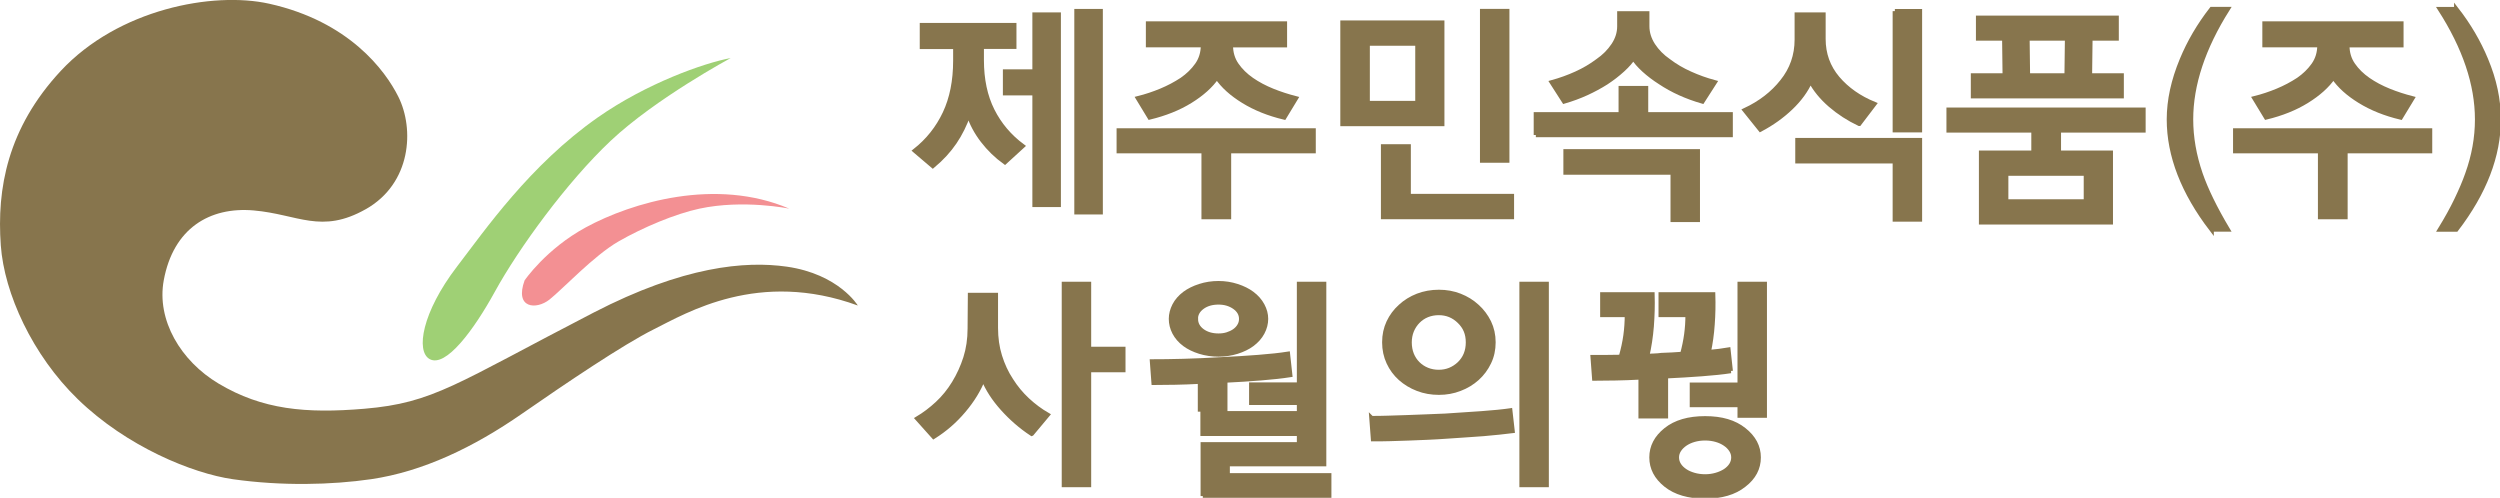 <svg width="226" height="45" viewBox="0 0 226 45" fill="none" xmlns="http://www.w3.org/2000/svg">
<g clip-path="url(#clip0_101_3)">
<path d="M33.066 18.912C37.193 16.573 37.468 11.664 36.013 8.749C34.821 6.363 31.557 1.947 24.346 0.338C19.237 -0.802 10.679 0.837 5.492 6.411C0.677 11.593 -0.299 17.054 0.072 22.182C0.383 26.533 2.935 32.107 7.025 36.078C11.463 40.394 17.434 42.803 21.046 43.32C25.466 43.949 30 43.836 33.539 43.32C38.217 42.637 42.81 40.441 47.194 37.396C51.123 34.671 56.31 31.163 59.107 29.768C62.089 28.278 68.594 24.349 77.547 27.619C77.547 27.619 75.841 24.782 71.121 24.105C67.366 23.571 61.784 24.064 53.681 28.249C41.205 34.695 39.217 36.422 32.94 36.951C27.652 37.396 23.717 37.04 19.752 34.671C16.35 32.641 14.134 28.943 14.805 25.328C15.668 20.663 18.932 18.674 22.938 19.024C26.945 19.375 29.035 21.191 33.072 18.906L33.066 18.912Z" fill="#87754D"/>
<path d="M38.834 32.458C37.576 31.751 38.151 28.231 41.307 24.106C43.822 20.829 47.889 14.923 54.034 10.619C58.436 7.539 63.611 5.704 66.054 5.247C66.054 5.247 59.275 8.898 55.214 12.721C51.261 16.442 46.889 22.444 44.727 26.385C42.852 29.798 40.295 33.282 38.834 32.458Z" fill="#9FD075"/>
<path d="M47.434 25.334C47.434 25.334 49.362 22.503 52.974 20.544C57.118 18.3 64.701 16.021 71.355 18.864C71.355 18.864 67.228 18.004 63.221 18.864C61.071 19.327 58.154 20.538 55.915 21.826C53.675 23.114 50.848 26.154 49.668 27.085C48.488 28.017 46.488 27.905 47.428 25.334H47.434Z" fill="#F39093"/>
<path d="M91.682 4.226H88.747V5.431C88.747 7.188 89.07 8.708 89.711 9.984C90.352 11.26 91.262 12.335 92.436 13.207L90.843 14.662C90.077 14.11 89.406 13.457 88.831 12.709C88.256 11.961 87.831 11.165 87.555 10.322C87.232 11.248 86.812 12.097 86.297 12.857C85.782 13.617 85.124 14.335 84.327 15L82.716 13.629C83.89 12.703 84.788 11.569 85.417 10.233C86.046 8.898 86.363 7.313 86.363 5.485V4.238H83.345V2.273H91.688V4.226H91.682ZM95.706 18.52H93.526V8.423H90.861V6.47H93.526V1.318H95.706V18.52ZM99.498 19.185H97.317V1.009H99.498V19.185Z" fill="#87754D" stroke="#87754D" stroke-width="0.4" stroke-miterlimit="10"/>
<path d="M108.811 19.624V13.664H101.139V11.795H118.747V13.664H111.098V19.624H108.817H108.811ZM110.008 6.975C109.463 7.764 108.661 8.482 107.607 9.135C106.553 9.788 105.325 10.275 103.929 10.613L102.881 8.886C103.594 8.708 104.289 8.476 104.96 8.197C105.63 7.918 106.259 7.586 106.846 7.2C107.403 6.814 107.864 6.363 108.218 5.859C108.571 5.354 108.751 4.767 108.751 4.102V4.078H103.786V2.131H116.153V4.084H111.266V4.108C111.266 4.772 111.44 5.36 111.793 5.865C112.141 6.369 112.596 6.814 113.159 7.206C113.716 7.592 114.345 7.924 115.033 8.203C115.722 8.482 116.429 8.708 117.141 8.892L116.093 10.619C114.698 10.287 113.464 9.794 112.404 9.141C111.344 8.488 110.547 7.77 110.014 6.981L110.008 6.975Z" fill="#87754D" stroke="#87754D" stroke-width="0.4" stroke-miterlimit="10"/>
<path d="M121.364 11.207V2.048H130.377V11.207H121.364ZM128.138 3.936H123.634V9.319H128.138V3.936ZM136.672 19.618H125.035V13.237H127.341V17.725H136.672V19.612V19.618ZM133.989 1.003H136.253V14.513H133.989V1.009V1.003Z" fill="#87754D" stroke="#87754D" stroke-width="0.4" stroke-miterlimit="10"/>
<path d="M138.846 12.204V10.334H146.518V7.966H148.8V10.334H156.448V12.204H138.84H138.846ZM147.65 5.224C147.441 5.556 147.117 5.924 146.674 6.328C146.231 6.731 145.74 7.111 145.195 7.467C144.65 7.812 144.057 8.132 143.422 8.423C142.787 8.714 142.11 8.963 141.397 9.171L140.289 7.444C141.044 7.236 141.775 6.975 142.482 6.654C143.188 6.334 143.835 5.954 144.422 5.514C145.009 5.111 145.482 4.636 145.847 4.09C146.213 3.544 146.392 2.974 146.392 2.374V1.211H148.908V2.374C148.908 2.968 149.088 3.544 149.441 4.09C149.8 4.636 150.267 5.111 150.854 5.514C151.441 5.96 152.088 6.34 152.795 6.654C153.502 6.975 154.238 7.236 155.005 7.444L153.897 9.171C152.459 8.755 151.184 8.18 150.082 7.444C149.537 7.099 149.046 6.725 148.602 6.322C148.165 5.918 147.842 5.55 147.65 5.218V5.224ZM141.529 13.682H153.478V19.873H151.214V15.594H141.529V13.682Z" fill="#87754D" stroke="#87754D" stroke-width="0.4" stroke-miterlimit="10"/>
<path d="M168.067 11.189C167.103 10.732 166.234 10.168 165.456 9.497C164.683 8.827 164.084 8.097 163.665 7.307C163.276 8.18 162.683 8.993 161.892 9.747C161.102 10.501 160.185 11.159 159.137 11.711L157.736 9.966C159.131 9.313 160.257 8.447 161.108 7.366C161.988 6.274 162.431 5.01 162.431 3.585V1.318H164.839V3.52C164.839 4.879 165.264 6.061 166.121 7.076C166.971 8.073 168.079 8.85 169.433 9.402L168.073 11.189H168.067ZM162.491 12.667H173.559V19.838H171.295V14.579H162.491V12.667ZM171.295 1.015H173.559V11.771H171.295V1.009V1.015Z" fill="#87754D" stroke="#87754D" stroke-width="0.4" stroke-miterlimit="10"/>
<path d="M179.093 20.099V13.807H183.83V11.789H176.158V9.919H193.766V11.789H186.118V13.807H190.814V20.099H179.093ZM191.796 8.696H178.362V6.826H181.231L181.189 3.478H178.824V1.609H191.341V3.478H188.969L188.927 6.826H191.796V8.696ZM188.568 15.694H181.357V18.211H188.568V15.694ZM183.327 6.826H186.825L186.867 3.478H183.279L183.321 6.826H183.327Z" fill="#87754D" stroke="#87754D" stroke-width="0.4" stroke-miterlimit="10"/>
<path d="M199.929 20.746C197.36 17.392 196.072 14.074 196.072 10.791C196.072 9.076 196.462 7.271 197.246 5.39C197.905 3.799 198.797 2.273 199.929 0.819H201.379C199.169 4.321 198.067 7.645 198.067 10.791C198.067 12.412 198.354 14.056 198.923 15.712C199.426 17.167 200.247 18.84 201.379 20.74H199.929V20.746Z" fill="#87754D" stroke="#87754D" stroke-width="0.4" stroke-miterlimit="10"/>
<path d="M209.74 19.624V13.664H202.067V11.795H219.675V13.664H212.027V19.624H209.745H209.74ZM210.937 6.975C210.392 7.764 209.59 8.482 208.536 9.135C207.482 9.788 206.254 10.275 204.858 10.613L203.81 8.886C204.523 8.708 205.218 8.476 205.888 8.197C206.559 7.918 207.188 7.586 207.775 7.2C208.332 6.814 208.793 6.363 209.147 5.859C209.5 5.354 209.68 4.767 209.68 4.102V4.078H204.715V2.131H217.082V4.084H212.195V4.108C212.195 4.772 212.369 5.36 212.722 5.865C213.069 6.369 213.525 6.814 214.088 7.206C214.645 7.592 215.273 7.924 215.962 8.203C216.651 8.482 217.358 8.708 218.07 8.892L217.022 10.619C215.627 10.287 214.393 9.794 213.333 9.141C212.273 8.488 211.476 7.77 210.943 6.981L210.937 6.975Z" fill="#87754D" stroke="#87754D" stroke-width="0.4" stroke-miterlimit="10"/>
<path d="M222.047 0.819C223.179 2.273 224.071 3.799 224.73 5.39C225.497 7.218 225.88 9.017 225.88 10.791C225.88 14.086 224.605 17.404 222.047 20.746H220.58C221.167 19.79 221.664 18.894 222.065 18.057C222.466 17.22 222.802 16.442 223.053 15.718C223.64 14.086 223.934 12.442 223.934 10.797C223.934 7.628 222.814 4.304 220.58 0.825H222.047V0.819Z" fill="#87754D" stroke="#87754D" stroke-width="0.4" stroke-miterlimit="10"/>
<path d="M93.263 39.212C92.299 38.577 91.424 37.818 90.634 36.939C89.843 36.06 89.262 35.158 88.885 34.226C88.496 35.224 87.903 36.191 87.112 37.123C86.321 38.061 85.417 38.844 84.399 39.48L82.931 37.841C83.56 37.467 84.159 37.016 84.734 36.482C85.309 35.948 85.812 35.33 86.243 34.624C86.675 33.918 87.022 33.158 87.28 32.351C87.537 31.543 87.669 30.659 87.669 29.703L87.693 26.67H90.023V29.638C90.023 30.552 90.142 31.401 90.388 32.19C90.634 32.98 90.969 33.71 91.406 34.369C91.825 35.034 92.317 35.627 92.885 36.156C93.454 36.684 94.053 37.129 94.7 37.503L93.275 39.207L93.263 39.212ZM98.443 25.667V31.543H101.546V33.455H98.443V43.843H96.18V25.667H98.443Z" fill="#87754D" stroke="#87754D" stroke-width="0.4" stroke-miterlimit="10"/>
<path d="M108.481 37.01V34.499C107.685 34.541 106.936 34.571 106.229 34.583C105.523 34.594 104.876 34.606 104.289 34.606L104.145 32.677C104.954 32.677 105.9 32.665 106.972 32.636C108.044 32.606 109.182 32.558 110.368 32.487C111.554 32.434 112.686 32.362 113.752 32.279C114.818 32.196 115.71 32.101 116.423 31.988L116.632 33.9C115.908 34.013 115.027 34.108 114.003 34.191C112.979 34.274 111.895 34.345 110.763 34.398V37.016H108.481V37.01ZM105.858 28.825C105.858 28.409 105.966 28 106.169 27.602C106.379 27.198 106.684 26.848 107.092 26.539C107.469 26.26 107.924 26.035 108.457 25.863C108.99 25.691 109.553 25.602 110.152 25.602C110.751 25.602 111.296 25.691 111.829 25.863C112.362 26.035 112.817 26.26 113.189 26.539C113.596 26.842 113.907 27.198 114.123 27.602C114.339 28.006 114.446 28.409 114.446 28.825C114.446 29.24 114.339 29.668 114.123 30.071C113.907 30.475 113.596 30.825 113.189 31.128C112.811 31.407 112.356 31.626 111.829 31.793C111.296 31.959 110.739 32.042 110.152 32.042C109.565 32.042 108.984 31.959 108.457 31.793C107.924 31.626 107.469 31.407 107.092 31.128C106.684 30.825 106.379 30.469 106.169 30.071C105.96 29.668 105.858 29.252 105.858 28.825ZM108.104 28.825C108.104 29.27 108.302 29.632 108.691 29.917C109.08 30.202 109.571 30.344 110.158 30.344C110.44 30.344 110.697 30.309 110.943 30.232C111.188 30.154 111.404 30.053 111.59 29.923C111.775 29.792 111.931 29.632 112.039 29.442C112.153 29.258 112.206 29.05 112.206 28.831C112.206 28.403 112.003 28.047 111.602 27.762C111.194 27.477 110.715 27.335 110.152 27.335C109.565 27.335 109.074 27.477 108.685 27.762C108.296 28.047 108.098 28.403 108.098 28.831L108.104 28.825ZM108.733 44.846V40.168H117.435V39.212H108.715V37.361H119.699V41.955H110.979V42.97H120.16V44.84H108.733V44.846ZM113.117 36.411V34.767H117.435V25.667H119.699V37.01H117.435V36.411H113.117Z" fill="#87754D" stroke="#87754D" stroke-width="0.4" stroke-miterlimit="10"/>
<path d="M123.993 37.8C124.454 37.8 124.951 37.794 125.49 37.776C126.029 37.764 126.586 37.746 127.155 37.723C127.73 37.699 128.311 37.681 128.904 37.657C129.497 37.634 130.084 37.61 130.653 37.586C131.797 37.515 132.899 37.444 133.947 37.366C134.995 37.289 135.858 37.206 136.522 37.105L136.732 38.957C136.385 38.999 135.983 39.046 135.534 39.094C135.085 39.141 134.606 39.189 134.097 39.23C133.588 39.272 133.055 39.307 132.492 39.343C131.935 39.379 131.372 39.414 130.815 39.456C130.24 39.497 129.665 39.533 129.078 39.557C128.491 39.587 127.91 39.61 127.335 39.628C126.76 39.652 126.203 39.664 125.658 39.681C125.113 39.699 124.604 39.699 124.125 39.699L123.981 37.788L123.993 37.8ZM125.143 30.944C125.143 30.279 125.275 29.674 125.532 29.127C125.79 28.581 126.143 28.107 126.592 27.703C127.042 27.287 127.563 26.967 128.156 26.735C128.748 26.51 129.389 26.391 130.072 26.391C130.755 26.391 131.378 26.504 131.971 26.735C132.564 26.967 133.085 27.287 133.534 27.703C133.983 28.107 134.336 28.581 134.606 29.127C134.869 29.674 135.007 30.279 135.007 30.944C135.007 31.609 134.875 32.22 134.606 32.772C134.342 33.324 133.983 33.805 133.534 34.209C133.085 34.612 132.564 34.927 131.971 35.152C131.378 35.384 130.743 35.497 130.072 35.497C129.401 35.497 128.748 35.384 128.156 35.152C127.563 34.927 127.042 34.606 126.592 34.209C126.143 33.805 125.79 33.33 125.532 32.772C125.275 32.22 125.143 31.609 125.143 30.944ZM127.425 30.944C127.425 31.347 127.491 31.709 127.622 32.036C127.754 32.362 127.94 32.642 128.179 32.879C128.419 33.116 128.695 33.3 129.018 33.431C129.341 33.562 129.689 33.627 130.066 33.627C130.779 33.627 131.402 33.377 131.929 32.879C132.444 32.38 132.707 31.739 132.707 30.95C132.707 30.16 132.45 29.561 131.929 29.056C131.414 28.546 130.791 28.291 130.066 28.291C129.689 28.291 129.341 28.356 129.018 28.486C128.695 28.617 128.419 28.807 128.179 29.05C127.94 29.294 127.754 29.579 127.622 29.899C127.491 30.226 127.425 30.576 127.425 30.95V30.944ZM137.552 25.667H139.816V43.843H137.552V25.667Z" fill="#87754D" stroke="#87754D" stroke-width="0.4" stroke-miterlimit="10"/>
<path d="M156.466 33.538C155.741 33.651 154.861 33.74 153.837 33.817C152.813 33.894 151.729 33.959 150.597 34.013V37.628H148.315V34.114C147.518 34.155 146.77 34.185 146.063 34.197C145.356 34.209 144.709 34.22 144.123 34.22L143.979 32.285H145.171C145.602 32.285 146.057 32.279 146.53 32.267C146.728 31.573 146.866 30.926 146.949 30.326C147.033 29.721 147.075 29.104 147.075 28.468H144.853V26.616H149.381C149.411 27.602 149.381 28.57 149.309 29.513C149.231 30.463 149.094 31.353 148.902 32.184C149.123 32.172 149.345 32.161 149.549 32.155C149.758 32.149 149.974 32.131 150.196 32.101C150.519 32.089 150.836 32.072 151.148 32.06C151.459 32.048 151.771 32.024 152.082 32C152.25 31.377 152.37 30.784 152.447 30.214C152.525 29.644 152.561 29.062 152.561 28.468H150.13V26.616H154.867C154.897 27.531 154.879 28.433 154.813 29.317C154.753 30.202 154.633 31.045 154.466 31.834C154.801 31.805 155.119 31.769 155.418 31.733C155.717 31.692 155.993 31.65 156.245 31.609L156.454 33.538H156.466ZM158.982 41.349C158.982 42.335 158.544 43.166 157.664 43.843C156.796 44.537 155.622 44.881 154.142 44.881C152.663 44.881 151.465 44.537 150.597 43.843C149.728 43.148 149.297 42.317 149.297 41.349C149.297 40.382 149.728 39.551 150.597 38.856C151.465 38.162 152.645 37.818 154.142 37.818C155.64 37.818 156.796 38.162 157.664 38.856C158.544 39.551 158.982 40.382 158.982 41.349ZM156.7 41.349C156.7 41.112 156.634 40.892 156.502 40.685C156.37 40.477 156.191 40.293 155.957 40.133C155.723 39.972 155.46 39.848 155.149 39.759C154.843 39.67 154.508 39.622 154.142 39.622C153.777 39.622 153.442 39.67 153.136 39.759C152.831 39.848 152.561 39.972 152.328 40.133C152.1 40.293 151.914 40.477 151.783 40.685C151.651 40.892 151.585 41.112 151.585 41.349C151.585 41.599 151.651 41.824 151.783 42.032C151.914 42.24 152.1 42.418 152.328 42.572C152.555 42.727 152.825 42.845 153.136 42.934C153.442 43.023 153.777 43.071 154.142 43.071C154.508 43.071 154.825 43.023 155.137 42.934C155.448 42.845 155.723 42.721 155.957 42.572C156.185 42.418 156.37 42.24 156.502 42.032C156.634 41.824 156.7 41.599 156.7 41.349ZM152.951 36.613V34.784H157.269V25.667H159.533V37.568H157.269V36.613H152.951Z" fill="#87754D" stroke="#87754D" stroke-width="0.4" stroke-miterlimit="10"/>
</g>
<defs>
<clipPath id="clip0_101_3">
<rect width="226" height="45" fill="white"/>
</clipPath>
</defs>
</svg>
